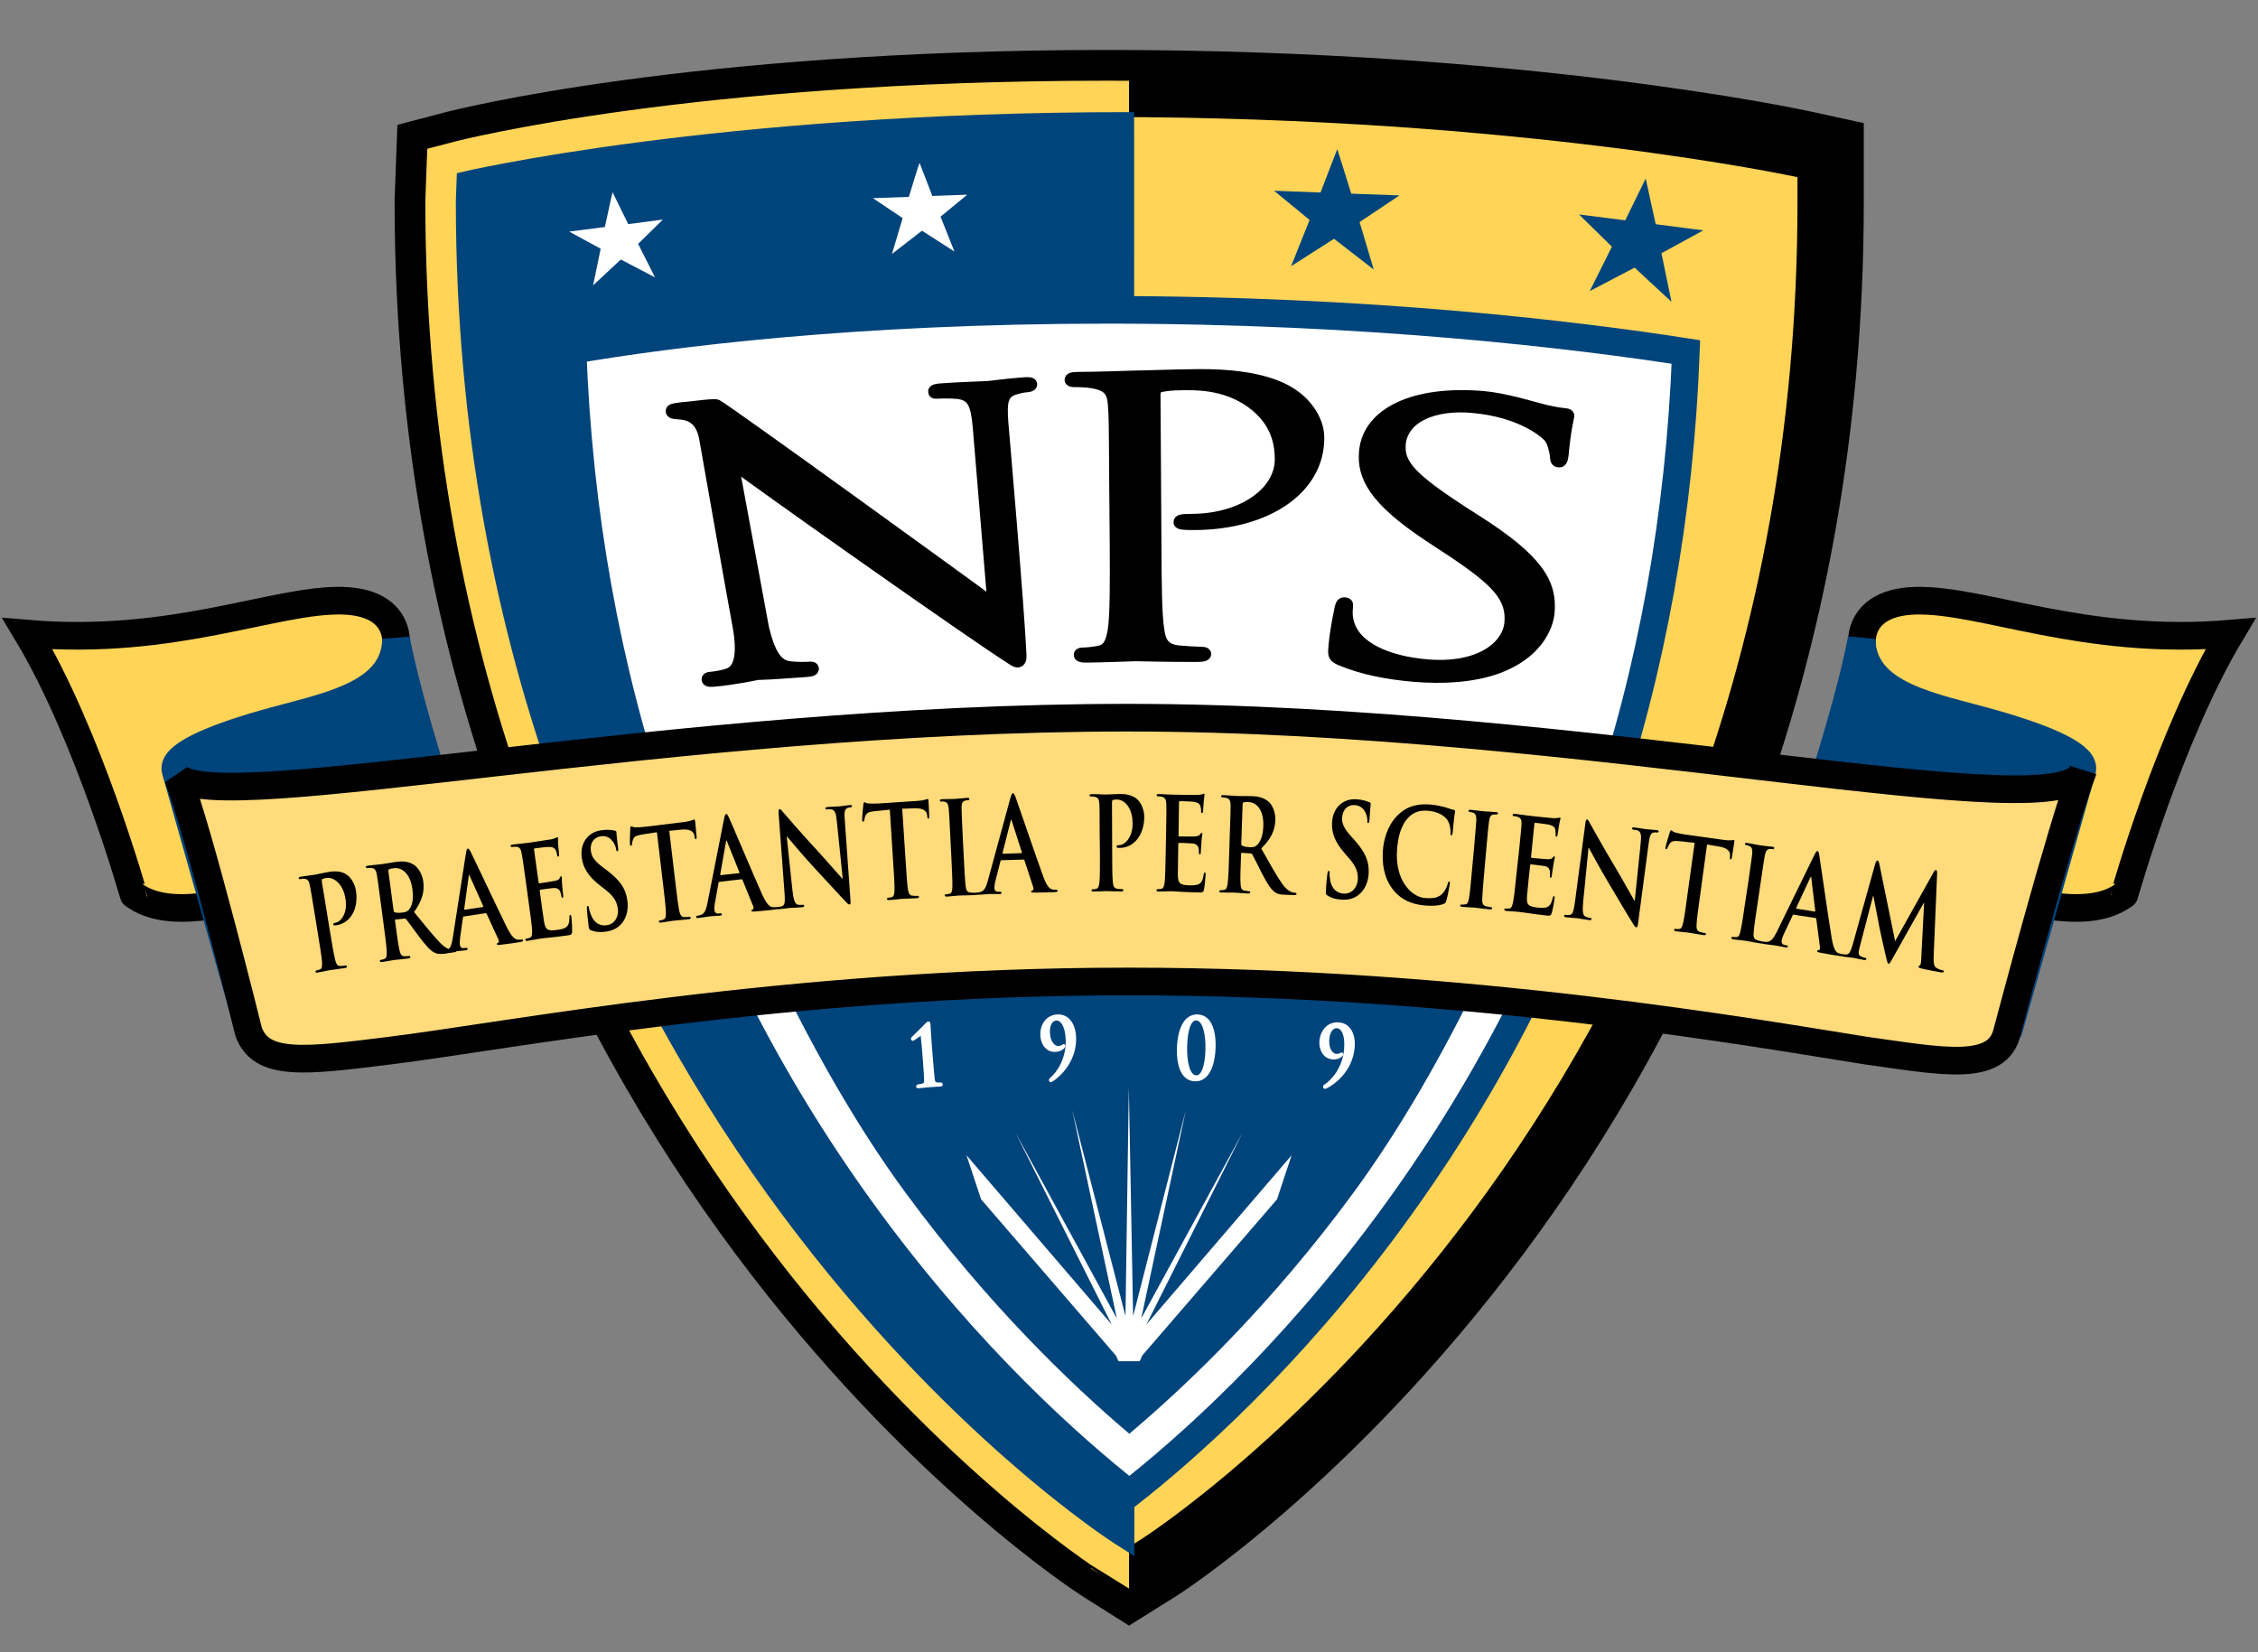 <?xml version="1.0" encoding="utf-8"?>
<!-- Generator: Adobe Illustrator 16.0.4, SVG Export Plug-In . SVG Version: 6.00 Build 0)  -->
<!DOCTYPE svg PUBLIC "-//W3C//DTD SVG 1.1//EN" "http://www.w3.org/Graphics/SVG/1.1/DTD/svg11.dtd">
<svg version="1.1" id="Layer_1" xmlns="http://www.w3.org/2000/svg" xmlns:xlink="http://www.w3.org/1999/xlink" x="0px" y="0px"
	 width="41px" height="30px" viewBox="0 0 41 30" enable-background="new 0 0 41 30" xml:space="preserve">
<rect x="0" y="0" width="41" height="30" fill="#808080" stroke="none"/>
<g>
	<path fill="#FFFFFF" stroke="#000000" stroke-width="0.501" d="M8.155,2.309L7.487,2.484L7.444,3.637v0.017
		c0,17.141,12.238,25.018,12.362,25.094c-0.001,0,0.21,0.133,0.21,0.133l0.485,0.306l0.7-0.437
		c0.125-0.077,12.362-7.923,12.362-25.086V2.46L32.832,2.3c-0.207-0.045-5.184-1.114-12.722-1.114
		C12.552,1.187,8.332,2.263,8.155,2.309z"/>
	<path fill="#FFD457" stroke="#000000" stroke-width="0.558" d="M8.155,2.309L7.487,2.484L7.444,3.637v0.017
		c0,17.141,12.238,25.018,12.362,25.094c-0.001,0,0.21,0.133,0.21,0.133l0.485,0.306l0.7-0.437
		c0.125-0.077,12.362-7.923,12.362-25.086V2.46L32.832,2.3c-0.207-0.045-5.184-1.114-12.722-1.114
		C12.552,1.187,8.332,2.263,8.155,2.309z"/>
	<path d="M20.501,29.187l0.7-0.437c0.125-0.077,12.362-7.923,12.362-25.086V2.46L32.832,2.3C32.625,2.255,28.039,1.274,20.5,1.274
		L20.501,29.187z"/>
	<path fill="#FFD457" d="M20.11,2.125c-7.528,0-11.725,1.093-11.725,1.093L8.37,3.654c0,16.63,11.802,24.221,11.923,24.297
		l0.211,0.134l0.213-0.134c0.12-0.074,11.921-7.638,11.921-24.287V3.217C32.638,3.217,27.638,2.125,20.11,2.125z"/>
	<path fill="#00447C" stroke="#00447C" stroke-width="0.186" d="M20.5,2.129c-7.527,0-12.114,1.089-12.114,1.089L8.37,3.654
		c0,16.63,11.802,24.221,11.923,24.297l0.211,0.134L20.5,2.129z"/>
	<path fill="#FFFFFF" stroke="#00447C" stroke-width="0.501" d="M10.396,6.355c0.219,5.91,2.012,11.228,5.381,15.809
		c1.836,2.497,3.691,4.135,4.729,4.954c1.035-0.812,2.891-2.448,4.727-4.943c3.364-4.568,5.155-9.879,5.379-15.784
		C28.61,6.08,24.877,5.626,20.11,5.626C15.5,5.626,12.184,6.051,10.396,6.355z"/>
	<path fill="#00447C" stroke="#00447C" stroke-width="0.186" d="M20.172,13c-3.771-0.001-7.625,0.461-7.66,0.463
		c0.866,2.667,2.326,5.855,4.007,8.14c1.485,2.021,2.984,3.452,3.987,4.308c1.003-0.853,2.501-2.279,3.985-4.297
		c1.682-2.286,3.143-5.476,4.009-8.146C28.47,13.467,24.17,13.002,20.172,13z"/>
	<g>
		<g>
			<g>
				<path fill="#00447C" stroke="#00447C" stroke-width="0.186" d="M24.312,3.111c0,0,0.138,0.442,0.154,0.496
					c0.057,0.003,0.654,0.024,0.654,0.024s-0.492,0.329-0.542,0.362c0.017,0.057,0.194,0.65,0.194,0.65s-0.499-0.387-0.544-0.421
					c-0.047,0.029-0.591,0.377-0.591,0.377s0.231-0.579,0.254-0.634c-0.046-0.036-0.485-0.398-0.485-0.398s0.577,0.022,0.634,0.024
					c0.021-0.054,0.233-0.603,0.233-0.603L24.312,3.111z"/>
			</g>
		</g>
		<g>
			<g>
				<g>
					<path fill="#00447C" stroke="#00447C" stroke-width="0.186" d="M29.875,3.646c0,0,0.1,0.453,0.112,0.509
						c0.055,0.006,0.647,0.083,0.647,0.083s-0.52,0.284-0.571,0.311c0.013,0.059,0.138,0.666,0.138,0.666s-0.465-0.43-0.504-0.469
						c-0.052,0.026-0.62,0.324-0.62,0.324s0.277-0.556,0.305-0.609c-0.042-0.04-0.448-0.44-0.448-0.44s0.575,0.073,0.631,0.08
						c0.024-0.051,0.283-0.579,0.283-0.579L29.875,3.646z"/>
				</g>
			</g>
		</g>
		<g>
			<g>
				<g>
					<path fill="#FFFFFF" d="M16.656,3.078c0,0-0.138,0.442-0.153,0.497c-0.057,0.001-0.653,0.023-0.653,0.023
						s0.491,0.33,0.54,0.362c-0.017,0.058-0.194,0.651-0.194,0.651s0.501-0.387,0.545-0.422c0.047,0.03,0.589,0.378,0.589,0.378
						s-0.23-0.579-0.252-0.633c0.046-0.037,0.485-0.399,0.485-0.399s-0.578,0.021-0.634,0.023c-0.02-0.053-0.232-0.602-0.232-0.602
						L16.656,3.078z"/>
				</g>
			</g>
			<g>
				<g>
					<g>
						<path fill="#FFFFFF" d="M11.094,3.613c0,0-0.099,0.454-0.111,0.509c-0.055,0.007-0.648,0.083-0.648,0.083
							s0.519,0.283,0.572,0.311c-0.012,0.059-0.138,0.665-0.138,0.665s0.464-0.43,0.504-0.469c0.051,0.026,0.62,0.324,0.62,0.324
							s-0.279-0.556-0.306-0.608c0.042-0.041,0.449-0.441,0.449-0.441s-0.574,0.074-0.629,0.082
							c-0.025-0.052-0.284-0.579-0.284-0.579L11.094,3.613z"/>
					</g>
				</g>
			</g>
		</g>
	</g>
	<g>
		<path fill="#FFD457" stroke="#000000" stroke-width="0.502" stroke-linecap="square" d="M40.5,11.506
			c-2.659,0.226-4.495-0.627-5.713-0.599c-1.217,0.029-1.135,1.031-0.647,1.565c-0.064,0.176-2.04,4.021-2.04,4.021
			c0.075-0.14,0.258-0.291,0.568-0.459c1.697-0.915,4.674,1.125,5.907,0.21C38.575,16.245,39.389,13.361,40.5,11.506z"/>
		<path fill="#00447C" stroke="#00447C" stroke-width="0.502" d="M32.142,17.072c-0.345,0.629,0.761,0.868,2.4,1.428
			c1.003,0.344,2.038-0.008,1.924,0.229l1.338-4.732c0.087-0.259-0.588-0.567-1.607-0.858c-1.059-0.304-2.38-0.49-2.394-1.536
			C33.461,13.416,32.142,17.072,32.142,17.072z"/>
	</g>
	<g>
		<path fill="#FFD457" stroke="#000000" stroke-width="0.502" stroke-linecap="square" d="M0.5,11.506
			c2.66,0.226,4.495-0.627,5.713-0.599c1.217,0.029,1.135,1.031,0.647,1.565c0.065,0.176,2.041,4.021,2.041,4.021
			c-0.077-0.14-0.258-0.291-0.569-0.459c-1.698-0.915-4.674,1.125-5.908,0.21C2.424,16.245,1.612,13.361,0.5,11.506z"/>
		<path fill="#00447C" stroke="#00447C" stroke-width="0.502" d="M8.854,17.072c0.342,0.629-0.763,0.868-2.402,1.428
			c-1.003,0.344-2.039-0.008-1.922,0.229l-1.34-4.732c-0.085-0.259,0.59-0.567,1.609-0.858c1.058-0.304,2.378-0.49,2.392-1.536
			C7.534,13.416,8.854,17.072,8.854,17.072z"/>
	</g>
	<path fill="#FFDB7B" stroke="#000000" stroke-width="0.502" d="M20.5,17.821c6.152,0,11.448,0.95,13.387,1.256
		c1.361,0.188,2.391,0.407,2.559-0.348c0,0,0.992-3.752,1.374-4.732c-0.274,1.128-9.022-0.966-17.34-0.966h-0.003
		c-8.315,0-16.454,1.801-17.247,1.082c0.382,0.981,1.283,4.616,1.283,4.616c0.228,0.646,1.04,0.536,2.559,0.348
		c2.068-0.253,7.233-1.256,13.387-1.256H20.5z"/>
	<g>
		<path fill="#FFFFFF" stroke="#FFFFFF" stroke-width="0.042" d="M16.761,19.035c-0.007-0.08-0.014-0.146-0.019-0.194
			c-0.002-0.037-0.002-0.055-0.021-0.053c-0.022,0.001-0.107,0.067-0.132,0.083c-0.005,0.002-0.012,0.007-0.016,0.007
			c-0.004,0.001-0.01-0.007-0.012-0.016c0-0.009,0.006-0.017,0.012-0.021c0.005-0.004,0.217-0.21,0.256-0.254
			c0.01-0.009,0.021-0.02,0.029-0.021c0.011,0,0.016,0.017,0.017,0.031c0,0.011,0.007,0.16,0.024,0.388l0.023,0.277
			c0.011,0.143,0.022,0.27,0.03,0.335c0.008,0.048,0.016,0.069,0.054,0.077c0.019,0.003,0.07,0.003,0.08,0.002
			c0.005,0,0.011,0.003,0.011,0.015c0.001,0.009-0.005,0.015-0.018,0.015c-0.09,0.009-0.168,0.009-0.2,0.013
			c-0.026,0.001-0.126,0.015-0.202,0.02c-0.014,0.002-0.019,0-0.021-0.011c0-0.011,0.005-0.017,0.01-0.017
			c0.012,0,0.071-0.011,0.095-0.019c0.036-0.013,0.041-0.034,0.04-0.082c0-0.065-0.011-0.192-0.021-0.337L16.761,19.035z"/>
		<path fill="#FFFFFF" stroke="#FFFFFF" stroke-width="0.042" d="M19.519,18.839c0.011,0.419-0.274,0.69-0.421,0.782
			c-0.005,0.005-0.012,0.006-0.021,0.007c-0.004,0-0.011-0.007-0.011-0.015c0-0.011,0.009-0.02,0.015-0.025
			c0.121-0.099,0.299-0.35,0.291-0.703c-0.008-0.265-0.1-0.38-0.191-0.376c-0.086,0.002-0.141,0.099-0.138,0.226
			c0.006,0.23,0.126,0.28,0.167,0.279c0.041-0.002,0.065-0.011,0.08-0.02c0.014-0.01,0.02-0.017,0.022-0.017
			c0.006-0.001,0.011,0.005,0.011,0.013c0,0.004-0.003,0.013-0.005,0.017c-0.033,0.047-0.096,0.07-0.156,0.072
			c-0.173,0.006-0.248-0.156-0.251-0.282c-0.006-0.202,0.112-0.352,0.296-0.357C19.401,18.434,19.512,18.611,19.519,18.839z"/>
		<path fill="#FFFFFF" stroke="#FFFFFF" stroke-width="0.042" d="M21.697,19.613c-0.258-0.007-0.312-0.333-0.307-0.563
			c0.01-0.354,0.121-0.616,0.355-0.61c0.259,0.008,0.313,0.334,0.307,0.562C22.043,19.358,21.929,19.621,21.697,19.613z
			 M21.72,18.507c-0.104-0.004-0.177,0.169-0.185,0.49c-0.007,0.263,0.041,0.545,0.188,0.549c0.104,0.004,0.178-0.171,0.186-0.49
			C21.916,18.797,21.865,18.511,21.72,18.507z"/>
		<path fill="#FFFFFF" stroke="#FFFFFF" stroke-width="0.042" d="M24.577,19.016c-0.035,0.417-0.348,0.655-0.502,0.729
			c-0.008,0.003-0.013,0.005-0.021,0.003c-0.006,0-0.011-0.007-0.01-0.016c0-0.01,0.01-0.019,0.016-0.023
			c0.132-0.083,0.339-0.312,0.367-0.664c0.021-0.265-0.057-0.389-0.148-0.396c-0.087-0.009-0.151,0.083-0.162,0.21
			c-0.019,0.229,0.095,0.292,0.135,0.296c0.041,0.004,0.066-0.004,0.083-0.011c0.014-0.008,0.02-0.015,0.025-0.015
			c0.005,0,0.008,0.007,0.008,0.015c-0.001,0.003-0.006,0.013-0.008,0.016c-0.038,0.042-0.102,0.061-0.162,0.055
			c-0.173-0.015-0.229-0.184-0.22-0.31c0.018-0.2,0.151-0.337,0.335-0.32C24.505,18.6,24.596,18.788,24.577,19.016z"/>
	</g>
	<polygon fill="#FFFFFF" points="23.453,20.976 20.816,24.049 22.563,20.565 20.722,23.939 21.533,20.153 20.575,23.897 
		20.497,19.743 20.436,23.897 19.469,20.153 20.279,23.939 18.438,20.565 20.186,24.049 17.549,20.976 17.814,21.776 20.261,24.612 
		20.31,24.716 20.695,24.716 20.741,24.612 23.188,21.776 	"/>
	<g>
		<path stroke="#000000" stroke-width="0.182" d="M13.874,11.409c0.102,0.414,0.221,0.646,0.439,0.684
			c0.153,0.023,0.328,0.017,0.399,0.011c0.04-0.003,0.064,0.01,0.067,0.036c0.002,0.039-0.044,0.056-0.141,0.062
			c-0.451,0.033-1.019,0.071-0.841,0.042c0.177-0.03-0.48,0.107-0.836,0.134c-0.079,0.005-0.128,0.003-0.131-0.044
			c-0.001-0.027,0.022-0.04,0.062-0.044c0.062-0.006,0.204-0.021,0.322-0.063c0.194-0.061,0.275-0.319,0.179-0.855
			c-0.087-0.465-0.501-2.801-0.61-3.428c-0.092-0.467-0.442-0.406-0.533-0.427c-0.097-0.01-0.066-0.072-0.066-0.072
			c0-0.026,0.12-0.047,0.316-0.062c0.119-0.011,0.47-0.062,0.521-0.038c0.17,0.083,4.745,3.401,4.997,3.588l-0.264-3.175
			c-0.038-0.428-0.104-0.569-0.355-0.604c-0.143-0.016-0.326-0.009-0.391-0.005c-0.054,0.004-0.063-0.015-0.064-0.041
			c-0.004-0.039,0.059-0.051,0.153-0.057c0.358-0.027,0.738-0.034,0.827-0.041c0.087-0.006,0.348-0.045,0.672-0.069
			c0.086-0.006,0.143-0.003,0.146,0.036c0.003,0.026-0.028,0.048-0.084,0.053c-0.04,0.003-0.095,0.007-0.188,0.034
			c-0.259,0.064-0.28,0.212-0.252,0.608c0,0,0.297,3.415,0.33,4.238c0.006,0.112-0.058,0.147-0.141,0.094
			c-0.806-0.508-4.836-3.362-5.081-3.561L13.874,11.409z"/>
		<path stroke="#000000" stroke-width="0.182" d="M20.231,8.721c-0.006-1.032-0.006-1.179-0.025-1.391
			C20.186,7.105,20.111,7,19.808,6.956c-0.073-0.014-0.231-0.019-0.315-0.018c-0.034,0-0.072-0.013-0.072-0.04
			c0-0.04,0.046-0.053,0.147-0.054c0.415-0.002,0.969-0.024,1.041-0.025c0.204-0.001,0.738-0.024,1.162-0.026
			c1.154-0.007,1.571,0.269,1.718,0.367c0.204,0.138,0.464,0.434,0.466,0.785c0.006,0.94-0.951,1.581-2.259,1.588
			c-0.047,0-0.148,0.001-0.194-0.005c-0.047,0-0.103-0.013-0.103-0.045c0-0.053,0.056-0.061,0.25-0.062
			c0.894-0.005,1.592-0.479,1.589-1.087c-0.003-0.218-0.032-0.662-0.523-1.016c-0.49-0.354-1.052-0.324-1.264-0.323
			c-0.157,0-0.313,0.015-0.396,0.042c-0.057,0.014-0.074,0.061-0.074,0.127l0.017,2.719c0.003,0.635,0.005,1.29,0.054,1.566
			c0.028,0.193,0.085,0.338,0.361,0.362c0.13,0.012,0.333,0.024,0.415,0.024c0.055,0,0.074,0.02,0.074,0.04
			c0,0.033-0.046,0.052-0.148,0.053c-0.507,0.003-1.087-0.013-1.134-0.013c-0.028,0-0.608,0.023-0.884,0.025
			c-0.103,0.001-0.148-0.013-0.148-0.052c-0.002-0.019,0.019-0.04,0.073-0.04c0.083,0,0.193-0.014,0.275-0.029
			c0.186-0.027,0.231-0.172,0.267-0.365c0.045-0.277,0.041-0.932,0.038-1.567L20.231,8.721z"/>
		<path stroke="#000000" stroke-width="0.182" d="M24.34,11.994c-0.135-0.059-0.143-0.086-0.127-0.264
			c0.03-0.33,0.094-0.589,0.112-0.695c0.017-0.071,0.039-0.103,0.09-0.098c0.06,0.005,0.068,0.026,0.062,0.079
			c-0.006,0.059-0.014,0.152,0.008,0.246c0.107,0.502,0.75,0.742,1.417,0.8c0.958,0.084,1.467-0.331,1.505-0.752
			c0.041-0.455-0.226-0.743-1.041-1.287l-0.428-0.282c-1.006-0.666-1.21-1.095-1.17-1.542c0.062-0.706,0.903-1.117,2.171-1.007
			c0.388,0.034,0.867,0.184,1.113,0.246c0.186,0.042,0.266,0.055,0.345,0.062c0.081,0.007,0.1,0.022,0.097,0.055
			c-0.003,0.033-0.062,0.247-0.102,0.696c-0.01,0.104-0.033,0.149-0.084,0.145c-0.061-0.004-0.067-0.038-0.073-0.092
			c-0.002-0.08-0.046-0.264-0.1-0.341c-0.054-0.078-0.488-0.477-1.407-0.557c-0.688-0.06-1.251,0.177-1.294,0.659
			c-0.033,0.375,0.226,0.624,1.119,1.212l0.266,0.169c1.123,0.715,1.365,1.147,1.318,1.676c-0.024,0.269-0.229,0.757-0.945,1.02
			c-0.447,0.16-0.992,0.193-1.531,0.146C25.192,12.247,24.738,12.161,24.34,11.994z"/>
	</g>
	<g>
		<path d="M5.709,16.563c-0.057-0.35-0.068-0.415-0.083-0.488c-0.017-0.078-0.037-0.113-0.098-0.118
			c-0.015-0.004-0.045,0.001-0.071,0.005c-0.019,0.002-0.031,0-0.034-0.017c-0.002-0.016,0.01-0.021,0.036-0.027
			c0.094-0.016,0.208-0.027,0.258-0.036c0.074-0.013,0.176-0.038,0.257-0.051c0.224-0.038,0.32,0.046,0.354,0.076
			c0.047,0.04,0.113,0.137,0.134,0.259c0.054,0.328-0.093,0.591-0.347,0.633c-0.009,0.002-0.029,0.006-0.038,0.004
			c-0.009,0-0.022,0-0.025-0.017c-0.002-0.019,0.008-0.027,0.046-0.034c0.1-0.017,0.216-0.187,0.177-0.422
			c-0.012-0.076-0.043-0.229-0.162-0.328c-0.077-0.065-0.152-0.067-0.193-0.06c-0.027,0.005-0.054,0.011-0.068,0.021
			C5.844,15.97,5.84,15.984,5.844,16.01l0.151,0.924c0.035,0.212,0.066,0.394,0.09,0.492c0.017,0.064,0.035,0.113,0.09,0.113
			c0.026,0,0.066-0.002,0.093-0.007c0.019-0.004,0.03,0.003,0.031,0.014c0.003,0.017-0.011,0.026-0.029,0.029
			c-0.119,0.021-0.232,0.033-0.278,0.04c-0.042,0.006-0.153,0.033-0.224,0.044c-0.023,0.005-0.038,0-0.04-0.017
			c-0.001-0.011,0.005-0.02,0.025-0.023c0.028-0.004,0.048-0.013,0.063-0.02c0.034-0.015,0.035-0.068,0.031-0.136
			c-0.007-0.098-0.037-0.281-0.072-0.493L5.709,16.563z"/>
		<path d="M6.911,16.372c-0.047-0.354-0.055-0.419-0.069-0.492c-0.014-0.078-0.033-0.112-0.094-0.12
			c-0.016-0.004-0.046-0.002-0.071,0.002c-0.021,0.002-0.032-0.002-0.034-0.019c-0.002-0.015,0.01-0.021,0.036-0.025
			c0.096-0.013,0.209-0.021,0.247-0.027c0.062-0.007,0.197-0.032,0.252-0.04c0.113-0.016,0.235-0.019,0.343,0.055
			c0.057,0.036,0.143,0.146,0.165,0.301c0.022,0.172-0.012,0.337-0.168,0.553c0.194,0.236,0.345,0.426,0.471,0.556
			c0.118,0.122,0.194,0.128,0.222,0.131c0.021,0.002,0.037,0.002,0.051,0c0.014-0.001,0.022,0.004,0.023,0.015
			c0.003,0.021-0.009,0.025-0.031,0.027l-0.17,0.024c-0.1,0.015-0.147,0.009-0.198-0.017c-0.084-0.044-0.167-0.145-0.291-0.309
			c-0.088-0.118-0.192-0.264-0.22-0.296c-0.011-0.012-0.021-0.014-0.034-0.012l-0.157,0.017c-0.008,0.002-0.014,0.007-0.011,0.021
			l0.004,0.033c0.028,0.215,0.053,0.397,0.075,0.494c0.014,0.065,0.031,0.116,0.086,0.118c0.027,0,0.068,0,0.089-0.004
			c0.015-0.002,0.022,0.005,0.024,0.017c0.002,0.017-0.009,0.025-0.032,0.027c-0.105,0.015-0.238,0.025-0.265,0.029
			c-0.034,0.005-0.146,0.027-0.217,0.036c-0.024,0.004-0.038-0.001-0.039-0.018c-0.001-0.012,0.004-0.021,0.026-0.022
			c0.027-0.004,0.048-0.011,0.063-0.019c0.035-0.015,0.036-0.065,0.035-0.135c-0.004-0.099-0.028-0.282-0.057-0.495L6.911,16.372z
			 M7.146,16.526c0.003,0.024,0.008,0.034,0.022,0.039c0.039,0.011,0.095,0.011,0.139,0.004c0.071-0.009,0.094-0.022,0.123-0.057
			c0.047-0.059,0.085-0.171,0.059-0.362c-0.043-0.329-0.225-0.401-0.331-0.387c-0.045,0.005-0.077,0.013-0.094,0.021
			c-0.012,0.008-0.014,0.017-0.012,0.035L7.146,16.526z"/>
		<path d="M8.419,16.641c-0.008,0.002-0.012,0.006-0.013,0.02l-0.049,0.347c-0.009,0.06-0.01,0.116-0.006,0.146
			c0.006,0.041,0.026,0.069,0.082,0.061l0.027-0.004c0.021-0.004,0.028,0,0.03,0.015c0.002,0.019-0.007,0.024-0.027,0.027
			c-0.057,0.009-0.135,0.013-0.19,0.021c-0.02,0.003-0.117,0.024-0.21,0.039c-0.023,0.003-0.035,0-0.038-0.019
			c-0.001-0.013,0.004-0.021,0.019-0.021c0.016-0.002,0.041-0.008,0.055-0.014c0.081-0.025,0.103-0.109,0.122-0.229l0.237-1.523
			c0.012-0.069,0.019-0.097,0.036-0.099c0.016-0.002,0.031,0.017,0.055,0.065c0.062,0.122,0.486,1.024,0.652,1.36
			c0.098,0.196,0.155,0.221,0.195,0.228c0.027,0.003,0.054,0.002,0.075-0.002c0.015-0.002,0.024-0.002,0.027,0.015
			c0.001,0.019-0.014,0.025-0.08,0.035c-0.065,0.011-0.195,0.03-0.339,0.047c-0.033,0.002-0.054,0.006-0.057-0.011
			c-0.002-0.015,0.005-0.021,0.021-0.025c0.012-0.006,0.021-0.029,0.01-0.055l-0.216-0.471c-0.004-0.011-0.011-0.015-0.021-0.013
			L8.419,16.641z M8.768,16.469c0.009-0.002,0.01-0.007,0.007-0.015L8.53,15.907c-0.003-0.01-0.006-0.021-0.012-0.02
			c-0.004,0-0.007,0.013-0.007,0.021l-0.082,0.595c0,0.009,0.002,0.016,0.009,0.015L8.768,16.469z"/>
		<path d="M9.545,15.987c-0.049-0.353-0.058-0.417-0.073-0.492c-0.013-0.078-0.034-0.112-0.096-0.12
			c-0.015-0.002-0.044,0-0.07,0.004c-0.02,0.002-0.031,0-0.034-0.017c-0.003-0.017,0.011-0.023,0.036-0.027
			c0.096-0.013,0.209-0.022,0.259-0.029c0.058-0.009,0.414-0.06,0.448-0.067c0.034-0.009,0.062-0.018,0.076-0.025
			c0.008-0.004,0.019-0.011,0.027-0.013c0.009-0.002,0.012,0.007,0.015,0.019c0.001,0.016-0.004,0.045,0.005,0.152
			c0.003,0.024,0.014,0.126,0.014,0.155c0,0.011-0.003,0.025-0.015,0.027c-0.012,0.002-0.018-0.009-0.021-0.029
			c-0.002-0.017-0.009-0.057-0.023-0.082c-0.018-0.04-0.041-0.065-0.131-0.065c-0.032-0.002-0.221,0.021-0.256,0.027
			c-0.009,0-0.012,0.008-0.009,0.023l0.082,0.587c0.002,0.017,0.005,0.026,0.016,0.024c0.039-0.006,0.246-0.037,0.286-0.046
			c0.043-0.011,0.069-0.021,0.081-0.048c0.011-0.02,0.016-0.032,0.024-0.034c0.008-0.002,0.013,0.003,0.016,0.017
			c0.001,0.015-0.003,0.053,0.008,0.171c0.004,0.048,0.014,0.141,0.016,0.157c0.001,0.018,0.006,0.044-0.011,0.045
			c-0.012,0.002-0.017-0.005-0.019-0.018c-0.005-0.023-0.01-0.053-0.019-0.082c-0.016-0.046-0.046-0.077-0.113-0.077
			c-0.035,0-0.213,0.024-0.255,0.031c-0.009,0-0.009,0.011-0.008,0.023l0.025,0.185c0.011,0.078,0.039,0.292,0.051,0.359
			c0.026,0.158,0.06,0.189,0.241,0.162c0.047-0.006,0.123-0.017,0.165-0.051c0.043-0.035,0.058-0.088,0.057-0.183
			c0-0.027,0.003-0.037,0.015-0.038c0.015-0.002,0.017,0.016,0.02,0.038c0.008,0.055,0.016,0.214,0.014,0.263
			c-0.004,0.061-0.021,0.062-0.089,0.072c-0.27,0.039-0.392,0.043-0.497,0.059c-0.042,0.006-0.154,0.029-0.225,0.039
			c-0.023,0.005-0.037-0.001-0.039-0.018c-0.001-0.011,0.005-0.02,0.025-0.023c0.027-0.004,0.048-0.011,0.063-0.018
			c0.035-0.015,0.036-0.068,0.035-0.136c-0.006-0.098-0.031-0.281-0.061-0.495L9.545,15.987z"/>
		<path d="M10.732,16.892c-0.031-0.013-0.038-0.023-0.044-0.074c-0.016-0.128-0.028-0.269-0.031-0.307
			c-0.002-0.034,0-0.06,0.014-0.062c0.016-0.004,0.021,0.018,0.023,0.036c0.004,0.03,0.018,0.078,0.032,0.116
			c0.062,0.166,0.175,0.214,0.287,0.199c0.161-0.021,0.223-0.173,0.206-0.297c-0.016-0.113-0.057-0.219-0.225-0.347l-0.093-0.073
			c-0.224-0.173-0.313-0.326-0.338-0.514c-0.034-0.255,0.108-0.461,0.357-0.494c0.116-0.017,0.194-0.004,0.244,0.008
			c0.016,0.001,0.026,0.007,0.028,0.023c0.004,0.03,0.005,0.099,0.03,0.28c0.007,0.05,0.002,0.069-0.011,0.071
			c-0.012,0.002-0.021-0.011-0.024-0.038c-0.001-0.022-0.02-0.093-0.066-0.147c-0.032-0.04-0.093-0.104-0.21-0.088
			c-0.133,0.019-0.201,0.128-0.182,0.268c0.014,0.106,0.066,0.183,0.235,0.309l0.057,0.042c0.243,0.187,0.342,0.332,0.371,0.552
			c0.018,0.136-0.001,0.301-0.115,0.427c-0.081,0.086-0.178,0.12-0.273,0.134C10.898,16.93,10.816,16.925,10.732,16.892z"/>
		<path d="M11.928,15.111l-0.266,0.041c-0.104,0.018-0.146,0.035-0.167,0.09c-0.013,0.036-0.019,0.065-0.02,0.084
			c-0.001,0.02-0.007,0.029-0.016,0.031c-0.014,0.001-0.019-0.01-0.021-0.035c-0.004-0.038,0.005-0.253,0.006-0.273
			c0.001-0.031,0.005-0.044,0.017-0.046c0.015-0.001,0.035,0.02,0.079,0.019c0.054,0,0.123-0.004,0.182-0.011l0.711-0.087
			c0.115-0.014,0.156-0.043,0.169-0.045c0.014-0.001,0.017,0.014,0.022,0.048c0.005,0.049,0.019,0.21,0.025,0.271
			c0.001,0.023-0.002,0.037-0.013,0.039c-0.013,0.002-0.019-0.011-0.024-0.044l-0.005-0.025c-0.011-0.06-0.067-0.12-0.228-0.105
			l-0.227,0.022l0.113,0.951c0.026,0.215,0.047,0.398,0.068,0.498c0.014,0.063,0.031,0.113,0.085,0.116
			c0.026,0.002,0.065,0.002,0.093-0.002c0.021-0.002,0.029,0.004,0.031,0.015c0.002,0.017-0.011,0.025-0.031,0.027
			c-0.119,0.015-0.233,0.021-0.283,0.027c-0.042,0.006-0.154,0.025-0.225,0.035c-0.024,0.003-0.036-0.002-0.039-0.019
			c-0.001-0.011,0.005-0.021,0.027-0.022c0.027-0.003,0.047-0.011,0.063-0.018c0.035-0.013,0.039-0.065,0.037-0.133
			c-0.003-0.099-0.024-0.283-0.05-0.496L11.928,15.111z"/>
		<path d="M13.062,16.012c-0.009,0.002-0.014,0.005-0.015,0.02l-0.062,0.343c-0.013,0.062-0.015,0.118-0.013,0.146
			c0.006,0.042,0.024,0.071,0.08,0.066l0.026-0.004c0.022-0.002,0.028,0.002,0.028,0.016c0.003,0.019-0.006,0.024-0.027,0.026
			c-0.057,0.006-0.136,0.007-0.19,0.013c-0.021,0.004-0.119,0.021-0.212,0.031c-0.022,0.002-0.035,0-0.036-0.021
			c-0.002-0.013,0.005-0.019,0.019-0.02c0.017-0.002,0.042-0.008,0.056-0.012c0.082-0.023,0.107-0.105,0.131-0.226l0.298-1.512
			c0.014-0.068,0.022-0.096,0.041-0.098c0.017-0.002,0.029,0.018,0.052,0.07c0.058,0.123,0.444,1.041,0.597,1.382
			c0.091,0.203,0.146,0.23,0.185,0.237c0.029,0.004,0.057,0.004,0.078,0.001c0.014-0.001,0.023-0.001,0.024,0.016
			c0.003,0.019-0.014,0.025-0.081,0.032c-0.064,0.008-0.194,0.022-0.34,0.033c-0.032,0-0.054,0.002-0.057-0.013
			c0-0.015,0.006-0.021,0.024-0.024c0.011-0.006,0.021-0.028,0.01-0.055l-0.195-0.479c-0.004-0.011-0.011-0.015-0.021-0.015
			L13.062,16.012z M13.418,15.854c0.009,0,0.009-0.007,0.008-0.015l-0.223-0.556c-0.003-0.011-0.006-0.022-0.011-0.021
			c-0.006,0.001-0.009,0.013-0.01,0.022l-0.104,0.592c-0.002,0.009,0.001,0.016,0.009,0.014L13.418,15.854z"/>
		<path d="M14.389,16.168c0.02,0.181,0.049,0.239,0.086,0.254c0.032,0.011,0.065,0.011,0.095,0.007
			c0.021-0.002,0.032,0.002,0.032,0.017c0.002,0.019-0.014,0.025-0.038,0.027c-0.118,0.01-0.19,0.009-0.226,0.013
			c-0.017,0-0.1,0.015-0.194,0.023c-0.022,0.002-0.038,0.002-0.04-0.02c-0.003-0.013,0.008-0.021,0.026-0.022
			c0.023-0.001,0.056-0.005,0.08-0.018c0.046-0.022,0.047-0.092,0.031-0.294l-0.103-1.384c-0.003-0.045-0.001-0.078,0.016-0.08
			c0.021-0.002,0.04,0.027,0.075,0.067c0.022,0.027,0.329,0.383,0.622,0.698c0.136,0.147,0.408,0.462,0.442,0.496h0.009
			l-0.108-1.045c-0.014-0.143-0.034-0.186-0.08-0.206c-0.027-0.011-0.07-0.007-0.096-0.005c-0.021,0.003-0.029-0.004-0.031-0.019
			c-0.001-0.019,0.02-0.021,0.046-0.025c0.095-0.007,0.181-0.008,0.219-0.011c0.019-0.003,0.088-0.015,0.175-0.023
			c0.024-0.002,0.042-0.001,0.043,0.018c0.003,0.014-0.008,0.022-0.029,0.023c-0.019,0.002-0.032,0.002-0.054,0.012
			c-0.049,0.023-0.06,0.074-0.049,0.204l0.105,1.475c0.005,0.051,0,0.072-0.017,0.073c-0.021,0.001-0.044-0.022-0.065-0.046
			c-0.126-0.13-0.383-0.415-0.592-0.638c-0.217-0.235-0.442-0.509-0.479-0.551h-0.005L14.389,16.168z"/>
		<path d="M16.157,14.701l-0.268,0.027c-0.104,0.011-0.147,0.025-0.172,0.08c-0.016,0.034-0.022,0.063-0.023,0.083
			c-0.003,0.019-0.009,0.028-0.02,0.028c-0.014,0.001-0.017-0.01-0.019-0.035c-0.003-0.038,0.019-0.253,0.021-0.271
			c0.003-0.031,0.007-0.046,0.018-0.046c0.015-0.002,0.033,0.021,0.079,0.022c0.055,0.003,0.122,0.003,0.181,0l0.717-0.048
			c0.115-0.007,0.157-0.034,0.172-0.034c0.012-0.002,0.015,0.013,0.018,0.047c0.003,0.05,0.008,0.211,0.011,0.271
			c0,0.024-0.001,0.038-0.014,0.039c-0.014,0-0.019-0.012-0.021-0.046l-0.004-0.025c-0.007-0.061-0.061-0.122-0.223-0.117
			l-0.228,0.008l0.063,0.959c0.014,0.215,0.025,0.398,0.04,0.499c0.011,0.063,0.024,0.115,0.078,0.12
			c0.027,0.004,0.067,0.006,0.095,0.004c0.019-0.002,0.028,0.006,0.029,0.017c0,0.017-0.014,0.024-0.032,0.025
			c-0.119,0.009-0.234,0.009-0.284,0.013c-0.042,0.003-0.155,0.019-0.228,0.021c-0.022,0.002-0.036-0.003-0.038-0.02
			c0-0.011,0.007-0.021,0.028-0.022c0.027-0.001,0.049-0.007,0.065-0.013c0.035-0.013,0.043-0.063,0.044-0.133
			c0.002-0.099-0.009-0.282-0.024-0.497L16.157,14.701z"/>
		<path d="M17.255,15.182c-0.017-0.355-0.021-0.419-0.028-0.494c-0.007-0.08-0.026-0.118-0.068-0.129
			c-0.02-0.006-0.044-0.007-0.065-0.006c-0.019,0.002-0.027-0.003-0.029-0.021c0-0.013,0.014-0.019,0.043-0.021
			c0.067-0.003,0.183-0.003,0.234-0.005c0.046-0.002,0.151-0.015,0.221-0.019c0.022-0.002,0.037,0.002,0.038,0.017
			c0.002,0.019-0.011,0.025-0.027,0.025c-0.019,0-0.032,0.004-0.053,0.009c-0.049,0.015-0.062,0.055-0.061,0.137
			c0,0.075,0.004,0.141,0.02,0.496l0.021,0.412c0.012,0.226,0.021,0.412,0.033,0.512c0.009,0.062,0.023,0.104,0.077,0.11
			c0.025,0.003,0.066,0.007,0.093,0.005c0.021-0.002,0.03,0.006,0.03,0.017c0.001,0.017-0.014,0.025-0.032,0.025
			c-0.12,0.006-0.235,0.006-0.283,0.008c-0.041,0.003-0.155,0.014-0.228,0.02c-0.023,0-0.037-0.006-0.037-0.021
			c-0.001-0.013,0.006-0.021,0.027-0.021c0.026-0.001,0.048-0.006,0.064-0.012c0.037-0.011,0.046-0.053,0.048-0.12
			c0.003-0.099-0.006-0.283-0.017-0.511L17.255,15.182z"/>
		<path d="M18.182,15.619c-0.01,0.002-0.013,0.006-0.017,0.021l-0.086,0.337c-0.017,0.061-0.023,0.117-0.023,0.145
			c0.002,0.042,0.019,0.071,0.075,0.07l0.027-0.001c0.021,0,0.026,0.003,0.026,0.018c0.002,0.019-0.009,0.024-0.029,0.024
			c-0.057,0.001-0.136-0.002-0.191,0c-0.02,0-0.118,0.011-0.214,0.014c-0.023,0-0.034-0.003-0.034-0.021
			c-0.001-0.015,0.006-0.02,0.021-0.02c0.017,0,0.042-0.004,0.055-0.008c0.084-0.017,0.115-0.097,0.147-0.215l0.405-1.486
			c0.02-0.067,0.03-0.093,0.048-0.095c0.017,0,0.028,0.021,0.049,0.074c0.047,0.127,0.367,1.071,0.496,1.423
			c0.075,0.21,0.129,0.239,0.167,0.25c0.027,0.007,0.055,0.007,0.076,0.007c0.014,0,0.024,0.002,0.024,0.019
			c0,0.018-0.017,0.023-0.084,0.025c-0.064,0.002-0.196,0.007-0.34,0.007c-0.032-0.001-0.056,0-0.056-0.016
			c0-0.015,0.007-0.02,0.023-0.022c0.014-0.005,0.026-0.027,0.016-0.055l-0.161-0.49c-0.005-0.013-0.011-0.017-0.019-0.017
			L18.182,15.619z M18.546,15.49c0.009,0,0.011-0.008,0.009-0.014l-0.184-0.573c-0.001-0.01-0.003-0.021-0.008-0.021
			c-0.006,0.002-0.01,0.013-0.011,0.022l-0.148,0.581c0,0.009,0.003,0.017,0.01,0.017L18.546,15.49z"/>
		<path d="M19.967,15.098c0-0.355-0.001-0.421-0.005-0.496c-0.003-0.079-0.018-0.118-0.078-0.133
			c-0.014-0.005-0.044-0.009-0.07-0.007c-0.02,0-0.03-0.006-0.03-0.021c0-0.017,0.012-0.021,0.038-0.021
			c0.098-0.002,0.211,0.006,0.262,0.006c0.073,0,0.18-0.01,0.262-0.01c0.227,0,0.309,0.099,0.339,0.134
			c0.038,0.049,0.09,0.154,0.092,0.278c0.001,0.332-0.188,0.567-0.444,0.567c-0.009,0-0.029,0-0.038-0.002s-0.021-0.004-0.021-0.021
			c0-0.018,0.013-0.027,0.051-0.027c0.101,0,0.242-0.147,0.24-0.386c0-0.079-0.005-0.233-0.107-0.353
			c-0.065-0.076-0.141-0.089-0.182-0.089c-0.027,0-0.054,0.002-0.07,0.009c-0.01,0.004-0.015,0.019-0.015,0.046l0.004,0.935
			c0,0.216,0.001,0.401,0.011,0.502c0.006,0.065,0.017,0.116,0.07,0.126c0.025,0.005,0.065,0.009,0.093,0.009
			c0.021,0,0.029,0.007,0.029,0.02c0,0.017-0.014,0.022-0.035,0.022c-0.119,0.001-0.232-0.006-0.28-0.006
			c-0.041,0-0.156,0.008-0.228,0.008c-0.022,0-0.036-0.006-0.036-0.022c0-0.013,0.008-0.018,0.029-0.02
			c0.027,0,0.049-0.004,0.064-0.01c0.035-0.009,0.045-0.06,0.052-0.129c0.01-0.099,0.008-0.282,0.008-0.498L19.967,15.098z"/>
		<path d="M21.174,15.099c0.006-0.356,0.007-0.422,0.004-0.496c-0.003-0.08-0.017-0.117-0.075-0.135
			c-0.015-0.004-0.046-0.008-0.07-0.008c-0.02-0.001-0.031-0.005-0.031-0.021s0.012-0.022,0.039-0.021
			c0.097,0.002,0.21,0.01,0.262,0.011c0.057,0.002,0.418,0.006,0.453,0.004c0.034-0.004,0.062-0.007,0.077-0.013
			c0.009-0.002,0.02-0.009,0.027-0.009c0.01,0,0.013,0.01,0.011,0.021c0,0.017-0.008,0.044-0.016,0.151
			c-0.003,0.023-0.007,0.127-0.011,0.155c-0.003,0.011-0.006,0.025-0.02,0.025c-0.013,0-0.016-0.013-0.014-0.033
			c0-0.017-0.002-0.057-0.011-0.085c-0.013-0.042-0.029-0.071-0.121-0.086c-0.03-0.006-0.219-0.013-0.256-0.013
			c-0.009,0-0.014,0.007-0.014,0.023l-0.008,0.593c0,0.016,0,0.025,0.011,0.025c0.04,0,0.25,0.004,0.291,0
			c0.043-0.006,0.07-0.013,0.087-0.035c0.013-0.018,0.021-0.03,0.029-0.029c0.007,0,0.014,0.004,0.014,0.019
			c-0.001,0.015-0.011,0.051-0.018,0.17c-0.004,0.047-0.01,0.142-0.01,0.158c0,0.019-0.001,0.044-0.017,0.044
			c-0.013-0.001-0.017-0.011-0.017-0.021c-0.002-0.024,0-0.055-0.005-0.084c-0.009-0.048-0.034-0.082-0.102-0.094
			c-0.033-0.005-0.214-0.011-0.257-0.011c-0.008,0-0.011,0.01-0.011,0.024l-0.003,0.184c0,0.08-0.005,0.295-0.005,0.363
			c0.002,0.162,0.029,0.196,0.215,0.2c0.047,0,0.122,0.002,0.171-0.025c0.048-0.027,0.07-0.077,0.083-0.172
			c0.005-0.027,0.009-0.036,0.021-0.036c0.015,0,0.015,0.02,0.014,0.043c-0.002,0.054-0.018,0.212-0.028,0.26
			c-0.012,0.06-0.028,0.06-0.098,0.059c-0.272-0.004-0.395-0.019-0.501-0.022c-0.041,0-0.156,0.006-0.228,0.006
			c-0.023-0.001-0.037-0.008-0.037-0.024c0-0.013,0.009-0.02,0.03-0.02c0.026,0.002,0.048-0.004,0.066-0.008
			c0.036-0.009,0.044-0.06,0.054-0.127c0.009-0.099,0.012-0.283,0.017-0.5L21.174,15.099z"/>
		<path d="M22.331,15.121c0.013-0.356,0.014-0.421,0.014-0.497c-0.001-0.078-0.014-0.116-0.072-0.135
			c-0.015-0.006-0.046-0.009-0.07-0.009c-0.02-0.002-0.03-0.008-0.03-0.024c0.001-0.016,0.014-0.02,0.041-0.019
			c0.095,0.003,0.208,0.016,0.247,0.016c0.061,0.002,0.198,0,0.254,0.002c0.115,0.003,0.235,0.021,0.331,0.112
			c0.049,0.046,0.117,0.168,0.111,0.325c-0.005,0.173-0.067,0.329-0.256,0.514c0.151,0.268,0.27,0.481,0.372,0.629
			c0.097,0.141,0.17,0.158,0.196,0.168c0.02,0.005,0.035,0.007,0.051,0.007c0.015,0.002,0.021,0.009,0.021,0.021
			c0,0.018-0.013,0.023-0.035,0.022l-0.172-0.007c-0.101-0.003-0.146-0.016-0.191-0.051c-0.076-0.057-0.143-0.168-0.237-0.352
			c-0.067-0.131-0.146-0.294-0.168-0.33c-0.01-0.015-0.021-0.017-0.032-0.017l-0.156-0.011c-0.01,0-0.015,0.006-0.015,0.019
			l-0.001,0.032c-0.008,0.218-0.016,0.403-0.009,0.502c0.003,0.067,0.012,0.12,0.065,0.131c0.027,0.006,0.067,0.011,0.09,0.013
			c0.013,0,0.021,0.008,0.021,0.019c0,0.017-0.013,0.023-0.037,0.023c-0.105-0.005-0.238-0.017-0.265-0.017
			c-0.034-0.002-0.15,0.002-0.222-0.002c-0.023,0-0.037-0.007-0.037-0.023c0.002-0.012,0.011-0.019,0.03-0.019
			c0.028,0.002,0.05-0.003,0.066-0.007c0.036-0.007,0.047-0.059,0.057-0.126c0.012-0.099,0.019-0.282,0.025-0.499L22.331,15.121z
			 M22.539,15.313c0,0.025,0.003,0.034,0.016,0.042c0.037,0.018,0.092,0.027,0.136,0.028c0.072,0.002,0.097-0.006,0.129-0.036
			c0.057-0.049,0.113-0.154,0.119-0.346c0.011-0.332-0.154-0.435-0.262-0.438c-0.046-0.002-0.078,0-0.096,0.005
			c-0.014,0.004-0.018,0.015-0.018,0.033L22.539,15.313z"/>
		<path d="M24.105,16.26c-0.029-0.019-0.035-0.029-0.03-0.082c0.006-0.128,0.022-0.269,0.026-0.305s0.011-0.062,0.025-0.061
			c0.017,0.002,0.019,0.022,0.017,0.041c-0.003,0.03,0.002,0.079,0.008,0.12c0.029,0.177,0.134,0.245,0.245,0.252
			c0.164,0.01,0.251-0.129,0.258-0.252c0.007-0.115-0.014-0.225-0.155-0.385l-0.078-0.09c-0.186-0.211-0.245-0.379-0.234-0.568
			c0.015-0.257,0.191-0.433,0.442-0.418c0.118,0.008,0.191,0.035,0.238,0.055c0.017,0.006,0.024,0.013,0.022,0.029
			c-0.001,0.031-0.012,0.099-0.022,0.281c-0.004,0.051-0.01,0.069-0.023,0.068c-0.013-0.001-0.019-0.016-0.016-0.043
			c0.002-0.022-0.004-0.094-0.039-0.157c-0.024-0.046-0.072-0.118-0.19-0.127c-0.133-0.008-0.221,0.087-0.229,0.229
			c-0.006,0.108,0.031,0.192,0.172,0.349l0.048,0.052c0.203,0.229,0.273,0.392,0.262,0.612c-0.008,0.137-0.057,0.295-0.194,0.397
			c-0.094,0.069-0.196,0.084-0.293,0.078C24.259,16.33,24.18,16.309,24.105,16.26z"/>
		<path d="M25.283,16.139c-0.162-0.213-0.189-0.478-0.172-0.705c0.011-0.158,0.07-0.432,0.259-0.623
			c0.142-0.145,0.32-0.225,0.589-0.204c0.112,0.011,0.177,0.023,0.26,0.045c0.067,0.017,0.124,0.042,0.178,0.053
			c0.019,0.004,0.024,0.017,0.024,0.031c-0.002,0.019-0.009,0.046-0.019,0.128c-0.009,0.076-0.019,0.204-0.024,0.251
			c-0.005,0.035-0.011,0.053-0.026,0.052c-0.014,0-0.017-0.021-0.014-0.054c0.003-0.072-0.014-0.154-0.054-0.22
			c-0.055-0.086-0.189-0.16-0.356-0.172c-0.156-0.013-0.262,0.031-0.349,0.117c-0.145,0.147-0.195,0.366-0.212,0.592
			c-0.041,0.557,0.265,0.857,0.504,0.875c0.162,0.013,0.262-0.004,0.343-0.105c0.032-0.042,0.062-0.107,0.072-0.149
			c0.009-0.036,0.011-0.046,0.026-0.044c0.012,0.001,0.015,0.019,0.015,0.036c-0.003,0.027-0.041,0.23-0.064,0.307
			c-0.011,0.04-0.02,0.051-0.052,0.063c-0.075,0.033-0.213,0.039-0.329,0.029C25.634,16.423,25.432,16.336,25.283,16.139z"/>
		<path d="M26.766,15.39c0.03-0.354,0.036-0.419,0.04-0.494c0.003-0.08-0.013-0.12-0.05-0.137c-0.02-0.009-0.043-0.013-0.064-0.015
			c-0.018-0.002-0.028-0.007-0.025-0.027c0.001-0.013,0.015-0.016,0.044-0.013c0.069,0.006,0.181,0.024,0.233,0.027
			c0.044,0.004,0.152,0.008,0.222,0.015c0.022,0.002,0.037,0.008,0.035,0.022c-0.002,0.018-0.013,0.021-0.03,0.02
			s-0.032,0-0.056,0.002c-0.049,0.007-0.067,0.046-0.078,0.128c-0.011,0.072-0.017,0.139-0.049,0.493l-0.036,0.41
			c-0.021,0.227-0.036,0.411-0.039,0.511c0,0.064,0.01,0.106,0.062,0.12c0.024,0.009,0.065,0.017,0.092,0.019
			c0.02,0.002,0.027,0.011,0.027,0.021c-0.003,0.017-0.017,0.022-0.036,0.021c-0.118-0.011-0.231-0.029-0.28-0.033
			c-0.042-0.003-0.156-0.007-0.229-0.015c-0.024-0.001-0.035-0.01-0.035-0.026c0.003-0.012,0.01-0.017,0.032-0.015
			c0.026,0.001,0.049-0.001,0.065-0.004c0.036-0.006,0.051-0.046,0.063-0.112c0.018-0.098,0.033-0.281,0.054-0.508L26.766,15.39z"/>
		<path d="M27.58,15.468c0.035-0.354,0.043-0.419,0.047-0.493c0.004-0.081-0.006-0.119-0.065-0.141
			c-0.014-0.008-0.043-0.013-0.068-0.015c-0.021-0.002-0.031-0.008-0.028-0.023c0.002-0.017,0.016-0.021,0.04-0.019
			c0.098,0.011,0.21,0.029,0.259,0.034c0.059,0.008,0.417,0.044,0.452,0.046c0.033-0.002,0.063-0.004,0.078-0.006
			c0.009-0.001,0.021-0.007,0.03-0.007c0.009,0.002,0.009,0.011,0.009,0.021c-0.003,0.017-0.014,0.044-0.03,0.149
			c-0.005,0.024-0.019,0.126-0.024,0.153c-0.003,0.012-0.009,0.025-0.021,0.024c-0.014-0.001-0.015-0.014-0.014-0.035
			c0.002-0.017,0.004-0.055-0.003-0.084c-0.008-0.044-0.022-0.072-0.11-0.097c-0.032-0.009-0.219-0.032-0.256-0.036
			c-0.009-0.001-0.012,0.006-0.015,0.021l-0.06,0.59c-0.002,0.016-0.002,0.024,0.009,0.026c0.041,0.004,0.247,0.025,0.289,0.025
			c0.043,0,0.071-0.003,0.091-0.025c0.014-0.018,0.022-0.027,0.032-0.027c0.006,0.001,0.012,0.006,0.011,0.021
			c-0.002,0.014-0.016,0.051-0.032,0.168c-0.01,0.047-0.021,0.14-0.023,0.156c-0.003,0.019-0.004,0.044-0.021,0.042
			c-0.013-0.002-0.016-0.011-0.015-0.023c0-0.022,0.004-0.053,0.002-0.084c-0.005-0.048-0.026-0.086-0.091-0.103
			c-0.035-0.007-0.213-0.028-0.257-0.032c-0.008-0.002-0.012,0.007-0.012,0.021l-0.021,0.185c-0.008,0.078-0.03,0.293-0.035,0.36
			c-0.013,0.161,0.011,0.199,0.194,0.219c0.049,0.004,0.124,0.013,0.173-0.011c0.05-0.023,0.077-0.069,0.099-0.164
			c0.007-0.025,0.011-0.034,0.022-0.033c0.016,0.002,0.014,0.021,0.011,0.044c-0.005,0.053-0.035,0.21-0.049,0.257
			c-0.019,0.059-0.034,0.057-0.103,0.05c-0.272-0.029-0.393-0.055-0.498-0.065c-0.041-0.006-0.156-0.011-0.228-0.017
			c-0.024-0.004-0.035-0.011-0.034-0.027c0.002-0.013,0.01-0.019,0.031-0.017c0.027,0.004,0.049,0,0.065-0.002
			c0.037-0.007,0.052-0.057,0.065-0.124c0.019-0.097,0.037-0.28,0.059-0.494L27.58,15.468z"/>
		<path d="M28.747,16.372c-0.018,0.181-0.002,0.244,0.032,0.265c0.03,0.019,0.062,0.025,0.092,0.029
			c0.019,0.002,0.029,0.008,0.028,0.021c-0.003,0.019-0.02,0.022-0.044,0.019c-0.118-0.015-0.188-0.031-0.224-0.035
			c-0.016-0.001-0.1-0.005-0.193-0.016c-0.023-0.004-0.039-0.008-0.038-0.029c0.003-0.013,0.014-0.017,0.032-0.015
			c0.023,0.004,0.056,0.005,0.081-0.002c0.05-0.013,0.064-0.078,0.091-0.281l0.182-1.374c0.005-0.046,0.013-0.078,0.032-0.075
			c0.019,0.002,0.032,0.034,0.057,0.079c0.019,0.032,0.247,0.446,0.469,0.814c0.103,0.173,0.305,0.538,0.332,0.579l0.008,0.001
			l0.107-1.045c0.016-0.142,0.003-0.189-0.037-0.219c-0.024-0.017-0.067-0.021-0.093-0.023c-0.021-0.004-0.028-0.011-0.026-0.025
			c0.003-0.019,0.021-0.019,0.049-0.015c0.095,0.011,0.18,0.029,0.216,0.032c0.021,0.003,0.091,0.004,0.178,0.015
			c0.024,0.004,0.042,0.01,0.04,0.026c-0.002,0.014-0.014,0.02-0.035,0.018c-0.019-0.002-0.033-0.005-0.056,0
			c-0.053,0.013-0.073,0.06-0.09,0.189l-0.194,1.464c-0.006,0.051-0.016,0.071-0.031,0.069c-0.021-0.002-0.039-0.031-0.056-0.059
			c-0.097-0.152-0.291-0.486-0.449-0.749c-0.165-0.275-0.331-0.589-0.358-0.637l-0.005-0.001L28.747,16.372z"/>
		<path d="M30.771,15.303l-0.269-0.029c-0.104-0.01-0.148-0.004-0.183,0.043c-0.022,0.033-0.034,0.059-0.041,0.077
			s-0.014,0.027-0.023,0.025c-0.014-0.002-0.016-0.015-0.012-0.04c0.006-0.036,0.068-0.242,0.074-0.261
			c0.01-0.029,0.016-0.044,0.028-0.042c0.014,0.002,0.028,0.028,0.073,0.039c0.051,0.014,0.116,0.028,0.176,0.037l0.711,0.099
			c0.114,0.017,0.162,0,0.175,0.001c0.014,0.003,0.014,0.017,0.009,0.051c-0.008,0.049-0.034,0.207-0.043,0.27
			c-0.005,0.021-0.011,0.035-0.021,0.034c-0.013-0.002-0.016-0.015-0.013-0.049l0.001-0.026c0.006-0.062-0.034-0.133-0.192-0.16
			l-0.225-0.038l-0.13,0.952c-0.029,0.213-0.056,0.396-0.06,0.497c-0.004,0.065,0.001,0.117,0.053,0.135
			c0.025,0.008,0.064,0.019,0.091,0.022c0.02,0.002,0.027,0.011,0.026,0.021c-0.003,0.017-0.018,0.022-0.037,0.019
			c-0.119-0.017-0.231-0.04-0.281-0.046c-0.042-0.007-0.155-0.015-0.226-0.025c-0.023-0.004-0.037-0.011-0.034-0.027
			c0.002-0.013,0.011-0.019,0.032-0.015c0.026,0.004,0.048,0.002,0.064,0c0.038-0.005,0.056-0.055,0.07-0.121
			c0.021-0.096,0.047-0.279,0.075-0.492L30.771,15.303z"/>
		<path d="M31.748,15.996c0.049-0.352,0.06-0.417,0.068-0.491c0.007-0.079-0.006-0.121-0.043-0.139
			c-0.02-0.011-0.042-0.017-0.062-0.021c-0.019-0.002-0.027-0.007-0.027-0.027c0.003-0.013,0.02-0.016,0.048-0.011
			c0.067,0.01,0.179,0.033,0.23,0.042c0.046,0.008,0.152,0.017,0.221,0.025c0.021,0.004,0.035,0.011,0.034,0.024
			c-0.003,0.02-0.016,0.021-0.032,0.02c-0.018-0.004-0.032-0.004-0.054-0.002c-0.051,0.004-0.07,0.042-0.087,0.122
			c-0.015,0.073-0.022,0.139-0.075,0.49l-0.06,0.408c-0.034,0.225-0.061,0.407-0.068,0.509c-0.003,0.062,0.004,0.106,0.057,0.122
			c0.022,0.01,0.062,0.021,0.089,0.024c0.021,0.003,0.026,0.013,0.026,0.023c-0.003,0.017-0.019,0.02-0.038,0.018
			c-0.118-0.018-0.229-0.043-0.277-0.05c-0.041-0.006-0.156-0.017-0.227-0.026c-0.024-0.004-0.035-0.013-0.032-0.029
			c0-0.011,0.008-0.017,0.03-0.015c0.026,0.005,0.048,0.004,0.067,0.002c0.036-0.004,0.053-0.042,0.067-0.109
			c0.023-0.095,0.051-0.278,0.083-0.503L31.748,15.996z"/>
		<path d="M32.567,16.608c-0.01-0.001-0.013,0.003-0.018,0.016L32.4,16.939c-0.027,0.055-0.045,0.109-0.049,0.137
			c-0.007,0.042,0.006,0.074,0.061,0.084l0.026,0.003c0.022,0.004,0.026,0.01,0.024,0.024c-0.002,0.018-0.014,0.02-0.035,0.016
			c-0.057-0.009-0.132-0.027-0.188-0.036c-0.019-0.004-0.118-0.013-0.211-0.027c-0.023-0.004-0.032-0.009-0.031-0.027
			c0.002-0.015,0.011-0.019,0.025-0.017c0.017,0.004,0.042,0.006,0.055,0.006c0.086-0.002,0.133-0.075,0.187-0.185l0.674-1.38
			c0.032-0.063,0.046-0.087,0.064-0.084c0.017,0.002,0.023,0.024,0.033,0.081c0.022,0.134,0.161,1.122,0.223,1.492
			c0.036,0.219,0.082,0.259,0.116,0.277c0.027,0.011,0.054,0.019,0.075,0.022c0.014,0.001,0.022,0.005,0.02,0.021
			c-0.003,0.019-0.019,0.02-0.086,0.009c-0.065-0.01-0.194-0.03-0.337-0.058c-0.031-0.008-0.053-0.012-0.052-0.027
			c0.003-0.014,0.011-0.017,0.03-0.017c0.013-0.002,0.028-0.022,0.023-0.052l-0.067-0.512c-0.001-0.013-0.005-0.019-0.014-0.021
			L32.567,16.608z M32.95,16.551c0.009,0.002,0.012-0.005,0.011-0.013l-0.072-0.596c0-0.011,0-0.022-0.005-0.023
			c-0.006-0.001-0.011,0.011-0.015,0.02l-0.253,0.543c-0.002,0.008-0.002,0.015,0.005,0.017L32.95,16.551z"/>
		<path d="M34.051,15.68c0.011-0.038,0.026-0.057,0.041-0.055c0.014,0.002,0.023,0.017,0.036,0.08l0.283,1.384l0.694-1.243
			c0.018-0.035,0.031-0.051,0.048-0.05c0.016,0.003,0.022,0.027,0.02,0.079l-0.061,1.452c-0.007,0.149,0,0.219,0.05,0.248
			s0.085,0.038,0.107,0.042c0.017,0.002,0.029,0.008,0.026,0.021c-0.002,0.02-0.026,0.021-0.051,0.018
			c-0.044-0.007-0.289-0.053-0.359-0.072c-0.042-0.011-0.05-0.019-0.048-0.033c0-0.012,0.011-0.019,0.022-0.021
			c0.012-0.004,0.021-0.033,0.025-0.099l0.053-1.035H34.93l-0.554,0.986c-0.058,0.102-0.069,0.122-0.086,0.118
			c-0.016-0.004-0.026-0.051-0.045-0.126c-0.026-0.113-0.111-0.488-0.124-0.558c-0.006-0.051-0.07-0.359-0.104-0.543l-0.008-0.002
			l-0.236,0.905c-0.011,0.041-0.019,0.071-0.024,0.108c-0.005,0.043,0.014,0.069,0.043,0.083c0.03,0.014,0.055,0.021,0.073,0.023
			c0.014,0.003,0.026,0.01,0.024,0.021c-0.003,0.021-0.02,0.023-0.046,0.019c-0.076-0.013-0.155-0.033-0.188-0.038
			c-0.034-0.006-0.12-0.012-0.178-0.021c-0.018-0.004-0.032-0.011-0.028-0.031c0.002-0.013,0.013-0.014,0.031-0.013
			c0.015,0.003,0.027,0.006,0.055,0.002c0.051-0.005,0.081-0.093,0.103-0.169L34.051,15.68z"/>
	</g>
</g>
</svg>

